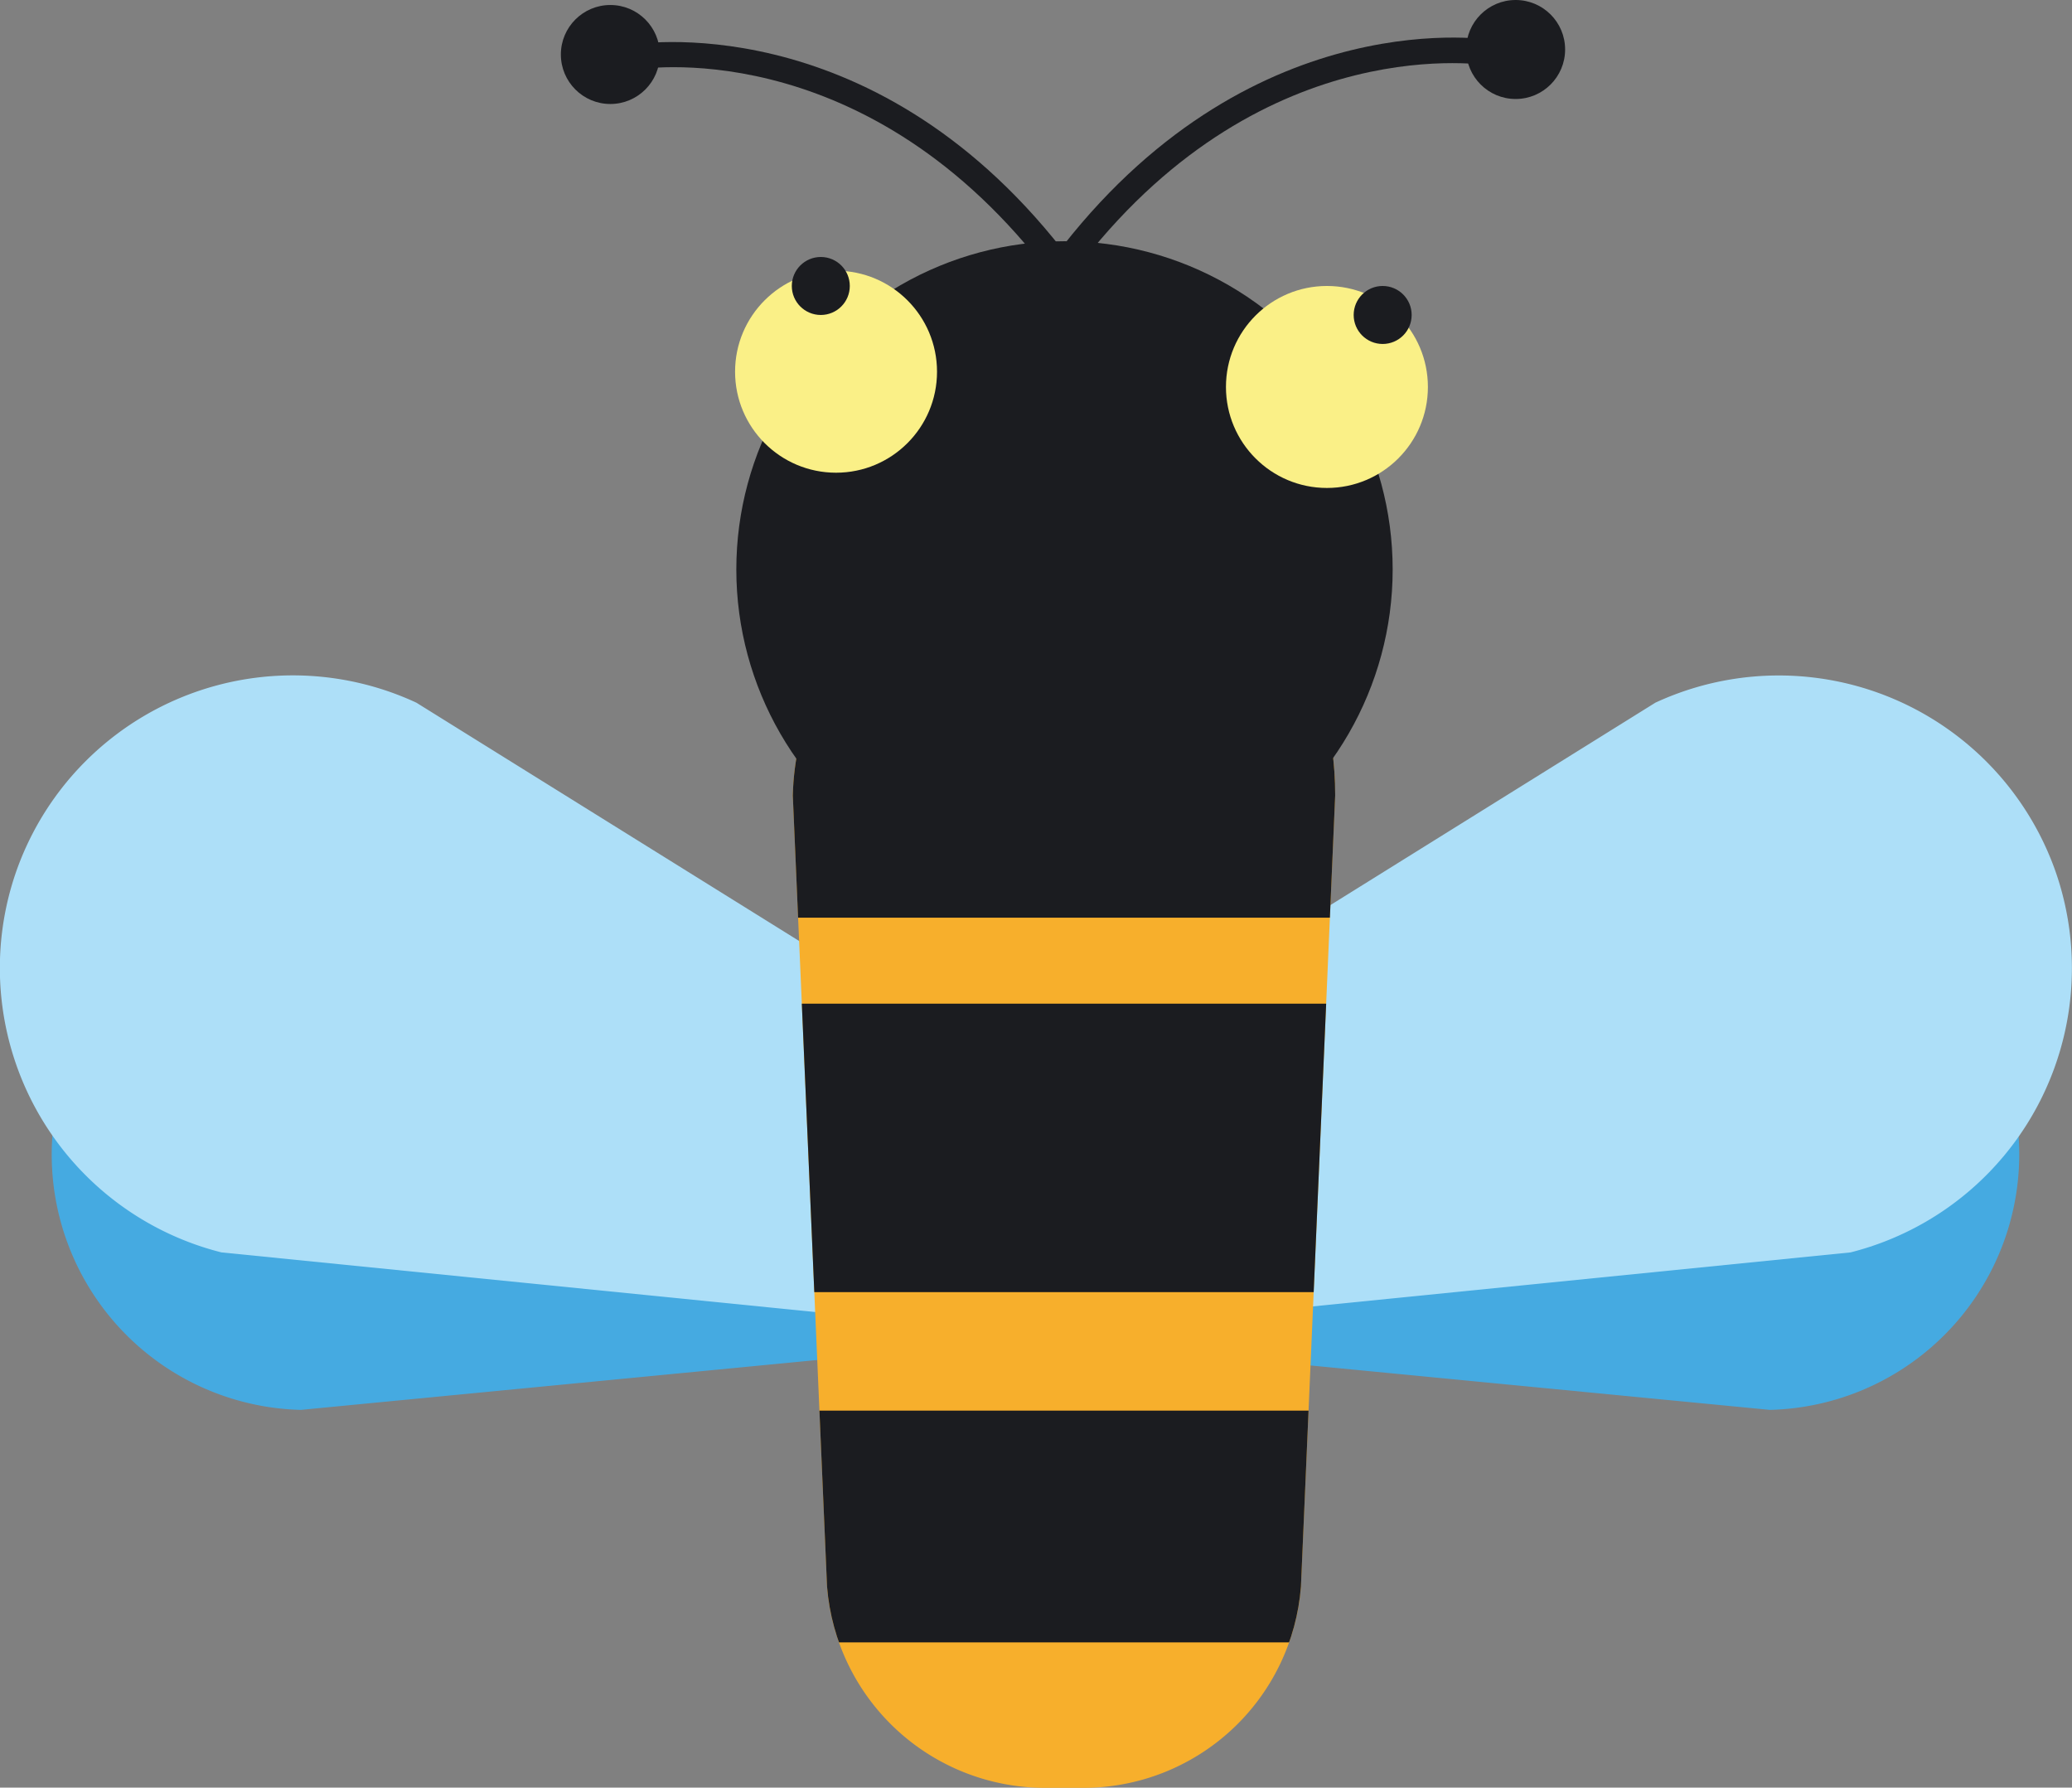 <?xml version="1.0" encoding="UTF-8"?> <svg xmlns="http://www.w3.org/2000/svg" xmlns:xlink="http://www.w3.org/1999/xlink" id="Layer_1" data-name="Layer 1" viewBox="0 0 82.9 71.51"><rect x="0" y="0" width="82.9" height="71.51" fill="#808080" stroke="none"/><defs><style>.cls-1{fill:none;}.cls-2{fill:#45aae1;}.cls-3{fill:#addff8;}.cls-4{fill:#f7af2c;}.cls-5{clip-path:url(#clip-path);}.cls-6{fill:#1b1c20;}.cls-7{fill:#faf087;}</style><clipPath id="clip-path" transform="translate(-256.19 -385.37)"><path class="cls-1" d="M298.74,406.84s10.87,0,10.87,10.35l-1.37,31.65a8.73,8.73,0,0,1-8.71,8.05H298a8.75,8.75,0,0,1-8.72-8.05l-1.37-31.65A10.62,10.62,0,0,1,298.74,406.84Z"></path></clipPath></defs><path class="cls-2" d="M327,441.77l-22.14-2.14-1.6-13.51,21.35-4.57a10.23,10.23,0,0,1,12.3,8.8h0A10.23,10.23,0,0,1,327,441.77Z" transform="translate(-256.19 -385.37)"></path><path class="cls-3" d="M330.23,435.47l-24.3,2.44L300.71,427l21.71-13.52a11.74,11.74,0,0,1,16,6.72h0A11.73,11.73,0,0,1,330.23,435.47Z" transform="translate(-256.19 -385.37)"></path><path class="cls-2" d="M268.23,441.77l22.15-2.14,1.6-13.51-21.36-4.57a10.22,10.22,0,0,0-12.29,8.8h0A10.22,10.22,0,0,0,268.23,441.77Z" transform="translate(-256.19 -385.37)"></path><path class="cls-3" d="M265.05,435.47l24.29,2.44L294.57,427l-21.72-13.52a11.73,11.73,0,0,0-16,6.72h0A11.73,11.73,0,0,0,265.05,435.47Z" transform="translate(-256.19 -385.37)"></path><path class="cls-4" d="M298.74,406.84s10.87,0,10.87,10.35l-1.37,31.65a8.73,8.73,0,0,1-8.71,8.05H298a8.75,8.75,0,0,1-8.72-8.05l-1.37-31.65A10.62,10.62,0,0,1,298.74,406.84Z" transform="translate(-256.19 -385.37)"></path><g class="cls-5"><rect class="cls-6" x="286.71" y="441.81" width="24.05" height="9.27" transform="translate(341.29 507.51) rotate(-180)"></rect><rect class="cls-6" x="285.12" y="408.15" width="27.23" height="13.93" transform="translate(341.29 444.86) rotate(-180)"></rect><rect class="cls-6" x="285.12" y="425.52" width="27.23" height="11.54" transform="translate(341.29 477.21) rotate(-180)"></rect></g><circle class="cls-6" cx="42.59" cy="22.78" r="13.13"></circle><circle class="cls-7" cx="33.45" cy="14.87" r="4.04"></circle><circle class="cls-7" cx="53.09" cy="15.48" r="4.04"></circle><circle class="cls-6" cx="32.84" cy="11.44" r="1.16"></circle><circle class="cls-6" cx="55.32" cy="12.6" r="1.16"></circle><circle class="cls-6" cx="24.42" cy="2.18" r="1.98"></circle><path class="cls-6" d="M297.92,396c-7.39-9.41-16.25-7.85-16.33-7.84l-.19-1c.1,0,9.54-1.68,17.3,8.2Z" transform="translate(-256.19 -385.37)"></path><circle class="cls-6" cx="60.64" cy="1.98" r="1.98"></circle><path class="cls-6" d="M299.52,395.81l-.79-.62c7.76-9.88,17.21-8.22,17.3-8.2l-.18,1C315.76,388,306.89,386.42,299.52,395.81Z" transform="translate(-256.19 -385.37)"></path></svg> 